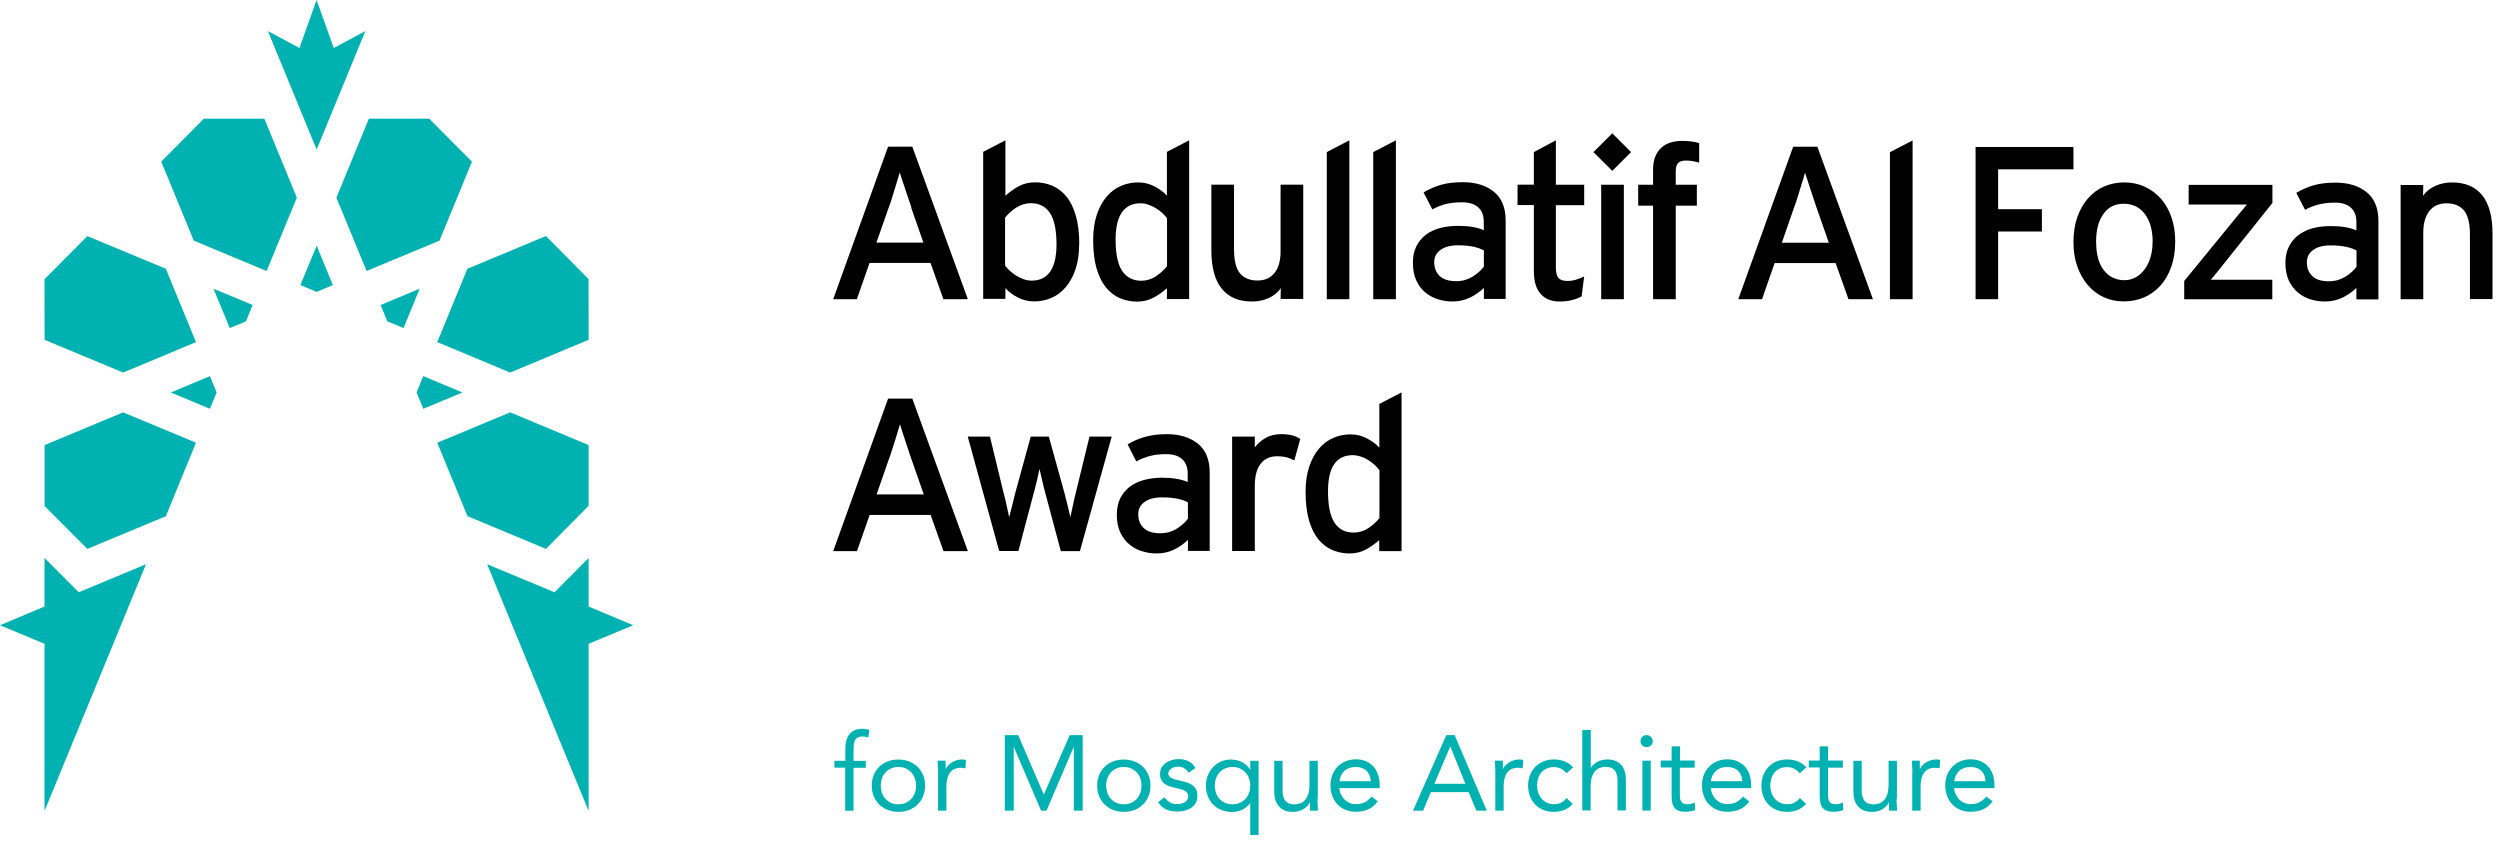 <svg xmlns="http://www.w3.org/2000/svg" width="282" height="95" viewBox="0 0 282 95" fill="none"><g clip-path="url(#clip0_22_105)"><path d="M102.807 51.818C102.707 51.504 102.594 51.166 102.469 50.777C102.344 50.401 102.206 50.026 102.093 49.65C101.968 49.274 101.855 48.923 101.755 48.609C101.655 48.296 101.567 48.046 101.517 47.858C101.467 48.046 101.391 48.296 101.291 48.609C101.191 48.923 101.078 49.274 100.978 49.637C100.865 50.013 100.74 50.389 100.614 50.777C100.489 51.178 100.376 51.529 100.251 51.83L98.885 55.765H104.198L102.82 51.818H102.807ZM106.429 62.168L104.975 58.083H98.096L96.667 62.168H93.985L100.176 44.963H102.908L109.173 62.168H106.429Z" fill="black"></path><path d="M121.83 62.169H119.662L117.92 55.653C117.782 55.164 117.657 54.663 117.544 54.136C117.419 53.623 117.331 53.209 117.256 52.896C117.193 53.209 117.106 53.623 116.98 54.149C116.855 54.675 116.73 55.176 116.592 55.665L114.875 62.156H112.707L109.161 49.249H111.667L113.183 55.515C113.321 56.003 113.447 56.517 113.559 57.069C113.672 57.607 113.76 58.033 113.835 58.347C113.923 58.021 114.023 57.595 114.161 57.069C114.286 56.542 114.424 56.029 114.549 55.515L116.266 49.249H118.309L120.051 55.54C120.188 56.053 120.314 56.555 120.439 57.069C120.564 57.582 120.665 58.008 120.74 58.334C120.815 58.008 120.915 57.57 121.016 57.044C121.128 56.517 121.241 56.003 121.366 55.515L122.895 49.249H125.401L121.818 62.156L121.83 62.169Z" fill="black"></path><path d="M133.998 56.667C133.659 56.479 133.246 56.341 132.782 56.253C132.319 56.153 131.73 56.103 131.053 56.103C130.238 56.103 129.587 56.278 129.111 56.617C128.634 56.955 128.396 57.419 128.396 58.008C128.396 58.647 128.597 59.173 129.01 59.562C129.424 59.963 130.05 60.151 130.878 60.151C131.567 60.151 132.193 59.975 132.732 59.637C133.284 59.286 133.697 58.922 133.998 58.509V56.667ZM133.998 62.168V60.89C133.559 61.341 133.033 61.705 132.431 61.993C131.817 62.294 131.166 62.431 130.464 62.431C129.938 62.431 129.411 62.356 128.873 62.193C128.346 62.043 127.857 61.792 127.431 61.441C127.005 61.103 126.654 60.652 126.379 60.088C126.116 59.537 125.978 58.86 125.978 58.07C125.978 57.356 126.103 56.73 126.366 56.203C126.629 55.677 126.993 55.238 127.444 54.9C127.908 54.562 128.446 54.298 129.06 54.136C129.687 53.973 130.364 53.885 131.103 53.885C132.281 53.885 133.233 54.048 133.973 54.374V53.409C133.973 52.707 133.76 52.168 133.346 51.792C132.933 51.416 132.331 51.228 131.542 51.228C130.865 51.228 130.276 51.291 129.737 51.429C129.211 51.567 128.685 51.767 128.171 52.043L127.193 50.126C127.82 49.75 128.484 49.461 129.186 49.273C129.888 49.073 130.702 48.973 131.617 48.973C133.058 48.973 134.223 49.336 135.113 50.038C136.003 50.752 136.454 51.842 136.454 53.296V62.143H133.973L133.998 62.168Z" fill="black"></path><path d="M146.015 51.943C145.74 51.792 145.452 51.679 145.151 51.592C144.863 51.517 144.487 51.466 144.073 51.466C143.271 51.466 142.645 51.742 142.206 52.306C141.767 52.87 141.542 53.697 141.542 54.787V62.156H138.985V49.248H141.542V50.476C141.842 50.05 142.243 49.7 142.757 49.399C143.271 49.111 143.848 48.973 144.487 48.973C145.013 48.973 145.439 49.023 145.777 49.111C146.116 49.211 146.416 49.336 146.667 49.524L146.003 51.93L146.015 51.943Z" fill="black"></path><path d="M155.602 53.033C155.452 52.845 155.276 52.644 155.063 52.444C154.85 52.256 154.612 52.068 154.349 51.905C154.086 51.742 153.81 51.604 153.497 51.504C153.196 51.404 152.895 51.341 152.582 51.341C151.667 51.341 150.965 51.679 150.502 52.356C150.025 53.033 149.8 54.06 149.8 55.426C149.8 57.055 150.051 58.233 150.539 58.972C151.04 59.712 151.742 60.075 152.682 60.075C153.284 60.075 153.835 59.912 154.349 59.574C154.85 59.248 155.264 58.86 155.602 58.434V53.033ZM155.577 62.143V60.915C155.101 61.353 154.587 61.704 154.061 61.993C153.522 62.281 152.895 62.431 152.218 62.431C151.542 62.431 150.89 62.293 150.276 62.043C149.675 61.779 149.148 61.366 148.697 60.815C148.246 60.263 147.895 59.536 147.644 58.659C147.394 57.782 147.269 56.729 147.269 55.501C147.269 54.399 147.406 53.446 147.682 52.632C147.958 51.805 148.334 51.128 148.797 50.589C149.261 50.05 149.8 49.649 150.414 49.386C151.028 49.123 151.667 48.998 152.344 48.998C153.02 48.998 153.622 49.148 154.186 49.449C154.762 49.749 155.226 50.1 155.589 50.489V45.564L158.096 44.261V62.168H155.589L155.577 62.143Z" fill="black"></path><path d="M102.807 23.397C102.707 23.083 102.594 22.745 102.457 22.369C102.331 21.993 102.206 21.617 102.081 21.241C101.955 20.865 101.842 20.514 101.73 20.201C101.629 19.888 101.542 19.625 101.492 19.449C101.441 19.625 101.366 19.875 101.266 20.201C101.166 20.514 101.066 20.865 100.953 21.241C100.84 21.617 100.727 21.993 100.602 22.382C100.477 22.783 100.364 23.121 100.238 23.434L98.86 27.369H104.161L102.782 23.422L102.807 23.397ZM106.416 33.748L104.963 29.662H98.083L96.654 33.748H93.985L100.176 16.542H102.908L109.173 33.748H106.416Z" fill="black"></path><path d="M119.173 27.569C119.173 25.94 118.923 24.762 118.434 24.023C117.933 23.283 117.218 22.92 116.291 22.92C115.69 22.92 115.138 23.095 114.624 23.421C114.111 23.759 113.697 24.135 113.371 24.561V29.962C113.522 30.151 113.697 30.351 113.91 30.552C114.123 30.739 114.361 30.927 114.624 31.09C114.888 31.253 115.163 31.391 115.451 31.491C115.752 31.604 116.053 31.654 116.379 31.654C117.294 31.654 117.983 31.316 118.459 30.639C118.935 29.962 119.173 28.935 119.173 27.569ZM121.73 27.494C121.73 28.609 121.592 29.574 121.316 30.376C121.04 31.191 120.664 31.867 120.201 32.406C119.737 32.945 119.198 33.346 118.584 33.609C117.97 33.872 117.331 33.998 116.654 33.998C115.978 33.998 115.389 33.847 114.812 33.559C114.236 33.258 113.772 32.907 113.409 32.506V33.709H110.903V17.13L113.409 15.827V22.08C113.885 21.654 114.386 21.291 114.925 21.003C115.464 20.714 116.078 20.564 116.767 20.564C117.456 20.564 118.108 20.702 118.71 20.953C119.311 21.216 119.85 21.629 120.301 22.18C120.752 22.732 121.103 23.459 121.354 24.336C121.604 25.213 121.742 26.266 121.742 27.494H121.73Z" fill="black"></path><path d="M131.654 24.624C131.504 24.436 131.329 24.236 131.116 24.035C130.903 23.847 130.664 23.659 130.401 23.496C130.138 23.333 129.862 23.196 129.549 23.095C129.248 22.983 128.948 22.932 128.634 22.932C127.72 22.932 127.03 23.271 126.554 23.948C126.078 24.624 125.84 25.652 125.84 27.018C125.84 28.647 126.091 29.825 126.579 30.564C127.081 31.291 127.795 31.667 128.722 31.667C129.324 31.667 129.875 31.504 130.389 31.166C130.89 30.827 131.304 30.451 131.642 30.025V24.624H131.654ZM131.629 33.734V32.506C131.153 32.932 130.652 33.296 130.101 33.584C129.562 33.872 128.948 34.023 128.258 34.023C127.569 34.023 126.918 33.885 126.316 33.634C125.715 33.371 125.188 32.958 124.737 32.406C124.286 31.842 123.935 31.128 123.685 30.251C123.434 29.373 123.309 28.321 123.309 27.093C123.309 25.99 123.446 25.038 123.722 24.211C123.998 23.396 124.374 22.707 124.837 22.168C125.301 21.629 125.84 21.228 126.454 20.965C127.068 20.702 127.72 20.576 128.384 20.576C129.048 20.576 129.649 20.727 130.226 21.028C130.802 21.328 131.266 21.679 131.629 22.068V17.13L134.136 15.827V33.734H131.629Z" fill="black"></path><path d="M144.449 33.734L144.474 32.506C144.148 32.983 143.685 33.358 143.108 33.622C142.532 33.885 141.905 34.01 141.229 34.01C139.725 34.01 138.584 33.534 137.808 32.556C137.031 31.592 136.642 30.151 136.642 28.233V20.827H139.198V28.108C139.198 29.424 139.437 30.338 139.888 30.852C140.351 31.378 140.99 31.642 141.83 31.642C142.67 31.642 143.321 31.354 143.772 30.777C144.224 30.213 144.449 29.399 144.449 28.358V20.827H147.006V33.722H144.449V33.734Z" fill="black"></path><path d="M149.662 33.747V17.155L152.206 15.827V33.747H149.662Z" fill="black"></path><path d="M154.9 33.747V17.155L157.457 15.827V33.747H154.9Z" fill="black"></path><path d="M167.381 28.246C167.043 28.058 166.629 27.92 166.166 27.82C165.69 27.72 165.113 27.67 164.436 27.67C163.622 27.67 162.97 27.845 162.494 28.183C162.018 28.522 161.78 28.985 161.78 29.574C161.78 30.213 161.993 30.74 162.394 31.128C162.807 31.517 163.421 31.717 164.261 31.717C164.95 31.717 165.564 31.542 166.116 31.203C166.667 30.852 167.081 30.477 167.381 30.076V28.233V28.246ZM167.381 33.747V32.469C166.943 32.908 166.416 33.271 165.815 33.572C165.201 33.86 164.549 34.01 163.847 34.01C163.321 34.01 162.795 33.935 162.256 33.772C161.73 33.622 161.253 33.371 160.815 33.02C160.389 32.682 160.038 32.231 159.775 31.667C159.512 31.116 159.374 30.439 159.374 29.649C159.374 28.923 159.499 28.309 159.762 27.782C160.025 27.269 160.389 26.817 160.84 26.479C161.291 26.141 161.842 25.878 162.456 25.715C163.083 25.552 163.76 25.477 164.499 25.477C165.677 25.477 166.642 25.64 167.369 25.965V25C167.369 24.299 167.156 23.76 166.742 23.384C166.316 23.008 165.715 22.82 164.925 22.82C164.248 22.82 163.647 22.883 163.121 23.008C162.594 23.133 162.068 23.346 161.567 23.622L160.577 21.705C161.203 21.329 161.868 21.041 162.569 20.84C163.271 20.64 164.086 20.552 165 20.552C166.441 20.552 167.607 20.903 168.497 21.617C169.386 22.331 169.837 23.421 169.837 24.875V33.722H167.356L167.381 33.747Z" fill="black"></path><path d="M178.409 33.421C178.096 33.609 177.732 33.747 177.319 33.847C176.905 33.96 176.442 34.01 175.928 34.01C175.026 34.01 174.311 33.734 173.798 33.17C173.284 32.607 173.021 31.755 173.021 30.589V23.133H171.178V20.827H173.021V17.155L175.502 15.827V20.84H178.697V23.145H175.502V30.151C175.502 30.752 175.602 31.166 175.815 31.378C176.016 31.592 176.354 31.692 176.83 31.692C177.156 31.692 177.494 31.642 177.833 31.529C178.183 31.429 178.459 31.303 178.697 31.178L178.409 33.409V33.421Z" fill="black"></path><path d="M179.737 17.156L181.868 19.274L183.985 17.156L181.868 15.038L179.737 17.156ZM180.614 20.84H183.171V33.747H180.614V20.84Z" fill="black"></path><path d="M190.213 18.109C189.787 18.109 189.474 18.196 189.299 18.384C189.111 18.56 189.023 18.886 189.023 19.362V20.84H191.404V23.196H189.023V33.748H186.467V23.196H184.787V20.84H186.467V19.136C186.467 18.547 186.554 18.046 186.73 17.633C186.905 17.219 187.143 16.881 187.431 16.63C187.732 16.367 188.083 16.179 188.472 16.066C188.873 15.953 189.299 15.891 189.762 15.891C190.088 15.891 190.414 15.916 190.752 15.953C191.078 15.991 191.391 16.053 191.667 16.141V18.347C191.116 18.184 190.614 18.109 190.201 18.109" fill="black"></path><path d="M204.9 23.409C204.8 23.096 204.687 22.758 204.562 22.382C204.437 22.006 204.299 21.63 204.186 21.254C204.061 20.878 203.948 20.527 203.848 20.214C203.735 19.901 203.66 19.65 203.609 19.462C203.559 19.637 203.484 19.888 203.396 20.214C203.296 20.527 203.196 20.878 203.071 21.254C202.958 21.617 202.845 21.993 202.72 22.394C202.594 22.783 202.482 23.134 202.356 23.447L200.99 27.382H206.291L204.913 23.434L204.9 23.409ZM208.509 33.748L207.056 29.675H200.176L198.76 33.748H196.078L202.269 16.555H205L211.266 33.748H208.509Z" fill="black"></path><path d="M213.183 33.747V17.168L215.74 15.84V33.747H213.183Z" fill="black"></path><path d="M225.389 19.098V23.597H230.326V26.115H225.389V33.747H222.845V16.579H233.885V19.098H225.389Z" fill="black"></path><path d="M242.82 27.306C242.82 25.978 242.532 24.925 241.943 24.149C241.366 23.372 240.552 22.983 239.524 22.983C238.559 22.983 237.795 23.372 237.256 24.149C236.705 24.925 236.442 25.953 236.442 27.231C236.442 28.66 236.73 29.738 237.319 30.489C237.908 31.241 238.685 31.605 239.65 31.605C240.126 31.605 240.564 31.479 240.953 31.254C241.354 31.028 241.68 30.715 241.955 30.326C242.231 29.938 242.444 29.487 242.595 28.961C242.745 28.434 242.808 27.883 242.808 27.294M245.364 27.219C245.364 28.284 245.226 29.236 244.925 30.076C244.625 30.928 244.224 31.63 243.697 32.219C243.171 32.795 242.557 33.246 241.855 33.547C241.153 33.848 240.376 33.998 239.549 33.998C238.722 33.998 237.983 33.835 237.294 33.522C236.605 33.209 236.003 32.745 235.502 32.156C235.001 31.567 234.6 30.865 234.311 30.038C234.023 29.224 233.885 28.309 233.885 27.294C233.885 26.279 234.036 25.302 234.324 24.474C234.625 23.647 235.026 22.933 235.539 22.357C236.053 21.78 236.655 21.329 237.356 21.028C238.046 20.727 238.81 20.577 239.625 20.577C240.439 20.577 241.204 20.727 241.905 21.053C242.607 21.379 243.221 21.818 243.735 22.394C244.249 22.971 244.65 23.672 244.938 24.5C245.226 25.326 245.364 26.241 245.364 27.231V27.219Z" fill="black"></path><path d="M246.379 33.747V31.692L251.905 24.938C252.168 24.612 252.444 24.261 252.745 23.91C253.046 23.547 253.284 23.271 253.459 23.071H246.88V20.852H256.329V22.895L250.928 29.649C250.665 29.975 250.389 30.326 250.088 30.702C249.8 31.066 249.549 31.354 249.374 31.554H256.316V33.76H246.379V33.747Z" fill="black"></path><path d="M265.802 28.246C265.464 28.058 265.063 27.932 264.587 27.832C264.123 27.732 263.547 27.682 262.858 27.682C262.043 27.682 261.391 27.857 260.928 28.196C260.452 28.534 260.213 28.998 260.213 29.587C260.213 30.226 260.414 30.752 260.828 31.14C261.241 31.541 261.855 31.729 262.695 31.729C263.384 31.729 263.998 31.554 264.549 31.216C265.101 30.877 265.527 30.489 265.815 30.088V28.246H265.802ZM265.802 33.747V32.469C265.364 32.907 264.838 33.271 264.236 33.572C263.635 33.86 262.97 34.01 262.269 34.01C261.742 34.01 261.216 33.935 260.677 33.785C260.151 33.622 259.675 33.383 259.249 33.033C258.822 32.694 258.472 32.243 258.196 31.692C257.933 31.128 257.795 30.464 257.795 29.674C257.795 28.947 257.92 28.333 258.196 27.807C258.459 27.281 258.81 26.855 259.274 26.504C259.737 26.166 260.276 25.902 260.89 25.739C261.517 25.576 262.193 25.501 262.933 25.501C264.111 25.501 265.076 25.664 265.802 25.99V25.038C265.802 24.336 265.589 23.797 265.176 23.421C264.762 23.045 264.161 22.857 263.371 22.857C262.695 22.857 262.093 22.932 261.567 23.058C261.041 23.195 260.514 23.396 260.013 23.672L259.023 21.754C259.65 21.378 260.314 21.09 261.015 20.89C261.717 20.689 262.532 20.602 263.447 20.602C264.888 20.602 266.053 20.952 266.943 21.667C267.833 22.381 268.284 23.459 268.284 24.925V33.772H265.802V33.747Z" fill="black"></path><path d="M278.61 33.748V26.467C278.61 25.164 278.371 24.249 277.92 23.723C277.457 23.196 276.818 22.933 275.978 22.933C275.138 22.933 274.487 23.221 274.036 23.798C273.585 24.374 273.346 25.176 273.346 26.229V33.748H270.79V20.865H273.346L273.321 22.093C273.647 21.605 274.098 21.241 274.687 20.978C275.264 20.715 275.89 20.577 276.567 20.577C278.071 20.577 279.211 21.053 279.988 22.018C280.765 22.983 281.153 24.424 281.153 26.342V33.735H278.597L278.61 33.748Z" fill="black"></path><path d="M95.351 86.592H94.123V85.815H95.351V84.549C95.351 84.198 95.376 83.885 95.452 83.61C95.514 83.321 95.627 83.083 95.777 82.87C95.928 82.657 96.141 82.494 96.391 82.382C96.642 82.269 96.968 82.206 97.344 82.206C97.469 82.206 97.594 82.219 97.732 82.244C97.87 82.269 97.983 82.306 98.071 82.356L97.933 83.196C97.72 83.121 97.507 83.071 97.294 83.071C97.056 83.071 96.868 83.108 96.73 83.196C96.592 83.284 96.492 83.397 96.416 83.547C96.354 83.697 96.304 83.873 96.304 84.086C96.291 84.299 96.279 84.524 96.279 84.762V85.828H97.657V86.605H96.279V91.454H95.339V86.605L95.351 86.592Z" fill="#00B1B1"></path><path d="M99.349 88.622C99.349 88.922 99.399 89.186 99.487 89.449C99.574 89.699 99.712 89.925 99.888 90.113C100.063 90.301 100.276 90.451 100.514 90.564C100.752 90.677 101.028 90.727 101.341 90.727C101.655 90.727 101.918 90.677 102.168 90.564C102.406 90.451 102.619 90.301 102.795 90.113C102.97 89.925 103.108 89.699 103.196 89.449C103.284 89.198 103.334 88.922 103.334 88.622C103.334 88.321 103.284 88.045 103.196 87.795C103.108 87.544 102.97 87.318 102.795 87.13C102.619 86.942 102.406 86.792 102.168 86.679C101.93 86.567 101.655 86.516 101.341 86.516C101.028 86.516 100.765 86.567 100.514 86.679C100.264 86.792 100.051 86.942 99.888 87.13C99.712 87.318 99.574 87.544 99.487 87.795C99.399 88.045 99.349 88.321 99.349 88.622ZM98.334 88.622C98.334 88.183 98.409 87.782 98.559 87.419C98.71 87.055 98.923 86.742 99.186 86.491C99.449 86.228 99.762 86.028 100.138 85.89C100.502 85.739 100.903 85.677 101.341 85.677C101.78 85.677 102.168 85.752 102.544 85.89C102.908 86.04 103.233 86.241 103.497 86.491C103.76 86.754 103.973 87.068 104.123 87.419C104.274 87.782 104.349 88.183 104.349 88.622C104.349 89.06 104.274 89.461 104.123 89.825C103.973 90.188 103.76 90.501 103.497 90.752C103.233 91.015 102.92 91.216 102.544 91.366C102.168 91.504 101.767 91.579 101.341 91.579C100.915 91.579 100.502 91.504 100.138 91.366C99.775 91.216 99.449 91.015 99.186 90.752C98.923 90.489 98.71 90.188 98.559 89.825C98.409 89.461 98.334 89.06 98.334 88.622Z" fill="#00B1B1"></path><path d="M105.815 87.144C105.815 86.893 105.815 86.642 105.79 86.417C105.777 86.191 105.765 85.991 105.765 85.803H106.655C106.655 85.953 106.655 86.104 106.667 86.254C106.667 86.404 106.667 86.567 106.667 86.73H106.692C106.755 86.592 106.843 86.467 106.968 86.329C107.081 86.204 107.219 86.091 107.381 85.991C107.544 85.891 107.72 85.815 107.92 85.753C108.121 85.69 108.334 85.665 108.572 85.665C108.722 85.665 108.848 85.69 108.96 85.728L108.898 86.68C108.735 86.63 108.572 86.605 108.396 86.605C107.82 86.605 107.406 86.793 107.143 87.169C106.88 87.545 106.755 88.058 106.755 88.698V91.442H105.815V87.144Z" fill="#00B1B1"></path><path d="M113.346 82.92H114.85L117.732 89.599H117.757L120.664 82.92H122.131V91.441H121.128V84.286H121.103L118.045 91.441H117.431L114.374 84.286H114.349V91.441H113.346V82.92Z" fill="#00B1B1"></path><path d="M124.775 88.622C124.775 88.922 124.825 89.186 124.913 89.449C125 89.699 125.138 89.925 125.314 90.113C125.489 90.301 125.702 90.451 125.94 90.564C126.191 90.677 126.454 90.727 126.767 90.727C127.081 90.727 127.344 90.677 127.594 90.564C127.845 90.451 128.045 90.301 128.221 90.113C128.396 89.925 128.534 89.699 128.622 89.449C128.71 89.198 128.76 88.922 128.76 88.622C128.76 88.321 128.71 88.045 128.622 87.795C128.534 87.544 128.396 87.318 128.221 87.13C128.045 86.942 127.832 86.792 127.594 86.679C127.344 86.567 127.081 86.516 126.767 86.516C126.454 86.516 126.191 86.567 125.94 86.679C125.69 86.792 125.489 86.942 125.314 87.13C125.138 87.318 125 87.544 124.913 87.795C124.825 88.045 124.775 88.321 124.775 88.622ZM123.76 88.622C123.76 88.183 123.835 87.782 123.985 87.419C124.136 87.055 124.349 86.742 124.612 86.491C124.875 86.228 125.188 86.028 125.564 85.89C125.928 85.739 126.329 85.677 126.767 85.677C127.206 85.677 127.607 85.752 127.97 85.89C128.346 86.04 128.66 86.241 128.923 86.491C129.186 86.754 129.399 87.068 129.549 87.419C129.7 87.782 129.775 88.183 129.775 88.622C129.775 89.06 129.7 89.461 129.549 89.825C129.399 90.188 129.186 90.501 128.923 90.752C128.66 91.015 128.346 91.216 127.97 91.366C127.607 91.504 127.206 91.579 126.767 91.579C126.329 91.579 125.928 91.504 125.564 91.366C125.188 91.216 124.875 91.015 124.612 90.752C124.349 90.489 124.136 90.188 123.985 89.825C123.835 89.461 123.76 89.06 123.76 88.622Z" fill="#00B1B1"></path><path d="M131.354 89.95C131.542 90.188 131.742 90.364 131.955 90.502C132.181 90.639 132.457 90.702 132.795 90.702C132.945 90.702 133.083 90.69 133.233 90.652C133.384 90.614 133.522 90.564 133.634 90.502C133.76 90.427 133.848 90.339 133.923 90.226C133.998 90.113 134.035 89.988 134.035 89.838C134.035 89.687 133.998 89.562 133.935 89.462C133.873 89.361 133.772 89.286 133.66 89.211C133.547 89.148 133.421 89.086 133.271 89.048C133.121 89.01 132.983 88.973 132.832 88.935C132.569 88.885 132.319 88.81 132.068 88.747C131.83 88.672 131.617 88.584 131.441 88.459C131.266 88.346 131.116 88.196 131.015 88.008C130.903 87.82 130.853 87.582 130.853 87.294C130.853 87.018 130.915 86.78 131.028 86.567C131.153 86.354 131.304 86.191 131.504 86.053C131.705 85.915 131.93 85.815 132.181 85.74C132.431 85.665 132.682 85.627 132.945 85.627C133.359 85.627 133.722 85.702 134.061 85.865C134.399 86.028 134.662 86.291 134.85 86.642L134.073 87.156C133.948 86.955 133.797 86.792 133.597 86.667C133.396 86.542 133.158 86.479 132.883 86.479C132.757 86.479 132.619 86.492 132.494 86.529C132.356 86.567 132.243 86.604 132.143 86.68C132.043 86.742 131.955 86.83 131.88 86.93C131.817 87.031 131.78 87.143 131.78 87.269C131.78 87.381 131.817 87.482 131.893 87.569C131.968 87.657 132.081 87.732 132.206 87.795C132.344 87.858 132.494 87.92 132.67 87.958C132.845 88.008 133.02 88.046 133.208 88.083C133.459 88.133 133.697 88.196 133.923 88.271C134.148 88.346 134.349 88.447 134.512 88.572C134.675 88.697 134.812 88.86 134.913 89.048C135.013 89.236 135.063 89.474 135.063 89.762C135.063 90.088 135 90.351 134.875 90.577C134.75 90.802 134.574 90.978 134.361 91.128C134.148 91.266 133.91 91.366 133.634 91.442C133.371 91.504 133.096 91.542 132.807 91.542C132.331 91.542 131.905 91.467 131.567 91.316C131.216 91.166 130.903 90.89 130.627 90.489L131.379 89.913L131.354 89.95Z" fill="#00B1B1"></path><path d="M141.028 88.622C141.028 88.321 140.978 88.045 140.89 87.795C140.803 87.544 140.665 87.318 140.489 87.13C140.314 86.942 140.101 86.792 139.85 86.679C139.6 86.567 139.336 86.516 139.023 86.516C138.71 86.516 138.447 86.567 138.196 86.679C137.945 86.792 137.745 86.942 137.569 87.13C137.394 87.318 137.256 87.544 137.168 87.795C137.081 88.045 137.031 88.321 137.031 88.622C137.031 88.922 137.081 89.186 137.168 89.449C137.256 89.699 137.394 89.925 137.569 90.113C137.745 90.301 137.958 90.451 138.196 90.564C138.447 90.677 138.71 90.727 139.023 90.727C139.336 90.727 139.6 90.677 139.85 90.564C140.101 90.451 140.301 90.301 140.489 90.113C140.665 89.925 140.803 89.699 140.89 89.449C140.978 89.198 141.028 88.922 141.028 88.622ZM141.968 94.186H141.028V90.627H141.003C140.752 90.927 140.452 91.165 140.113 91.341C139.775 91.504 139.399 91.591 138.985 91.591C138.547 91.591 138.146 91.516 137.77 91.366C137.407 91.216 137.093 91.015 136.843 90.752C136.579 90.489 136.391 90.175 136.241 89.812C136.091 89.449 136.028 89.06 136.028 88.634C136.028 88.208 136.103 87.832 136.241 87.469C136.391 87.105 136.579 86.792 136.83 86.529C137.081 86.266 137.381 86.053 137.72 85.902C138.058 85.752 138.434 85.677 138.835 85.677C139.336 85.677 139.787 85.79 140.163 86.003C140.539 86.228 140.828 86.491 141.003 86.817H141.028V85.815H141.968V94.186Z" fill="#00B1B1"></path><path d="M148.61 90.101C148.61 90.352 148.61 90.602 148.635 90.828C148.647 91.053 148.66 91.254 148.66 91.442H147.77C147.77 91.292 147.77 91.141 147.77 90.978C147.77 90.828 147.77 90.665 147.77 90.515H147.745C147.682 90.653 147.595 90.778 147.469 90.916C147.356 91.041 147.219 91.154 147.056 91.254C146.893 91.354 146.717 91.43 146.517 91.492C146.316 91.555 146.103 91.58 145.865 91.58C145.502 91.58 145.176 91.53 144.913 91.417C144.637 91.304 144.424 91.154 144.249 90.941C144.073 90.74 143.948 90.502 143.86 90.214C143.772 89.926 143.735 89.625 143.735 89.287V85.815H144.675V89.199C144.675 89.675 144.775 90.051 144.988 90.327C145.201 90.59 145.527 90.728 145.965 90.728C146.266 90.728 146.529 90.678 146.755 90.577C146.98 90.477 147.156 90.327 147.294 90.126C147.432 89.938 147.544 89.7 147.607 89.437C147.67 89.174 147.707 88.873 147.707 88.56V85.815H148.647V90.114L148.61 90.101Z" fill="#00B1B1"></path><path d="M154.612 88.121C154.599 87.632 154.437 87.244 154.148 86.956C153.86 86.667 153.447 86.517 152.92 86.517C152.394 86.517 151.968 86.667 151.655 86.956C151.341 87.244 151.153 87.632 151.091 88.121H154.625H154.612ZM155.414 90.402C155.076 90.84 154.712 91.141 154.311 91.304C153.91 91.479 153.447 91.567 152.92 91.567C152.482 91.567 152.081 91.492 151.73 91.329C151.379 91.179 151.078 90.966 150.84 90.703C150.589 90.439 150.401 90.126 150.276 89.763C150.138 89.399 150.076 89.011 150.076 88.61C150.076 88.171 150.151 87.783 150.289 87.407C150.439 87.043 150.627 86.73 150.89 86.467C151.153 86.204 151.454 86.003 151.805 85.865C152.156 85.715 152.544 85.652 152.958 85.652C153.346 85.652 153.71 85.715 154.036 85.853C154.361 85.991 154.65 86.179 154.888 86.429C155.126 86.68 155.301 86.993 155.439 87.357C155.564 87.72 155.627 88.134 155.627 88.597V88.898H151.078C151.091 89.136 151.153 89.374 151.254 89.587C151.354 89.813 151.479 90.001 151.642 90.164C151.805 90.326 151.993 90.464 152.206 90.552C152.419 90.652 152.657 90.703 152.92 90.703C153.334 90.703 153.672 90.627 153.96 90.489C154.236 90.339 154.487 90.126 154.712 89.85L155.427 90.402H155.414Z" fill="#00B1B1"></path><path d="M163.597 84.223H163.572L161.805 88.409H165.289L163.61 84.223H163.597ZM163.133 82.92H164.086L167.707 91.441H166.529L165.665 89.349H161.404L160.527 91.441H159.386L163.146 82.92H163.133Z" fill="#00B1B1"></path><path d="M168.672 87.144C168.672 86.893 168.672 86.642 168.647 86.417C168.635 86.191 168.622 85.991 168.622 85.803H169.512C169.512 85.953 169.512 86.104 169.524 86.254C169.524 86.404 169.524 86.567 169.524 86.73H169.549C169.612 86.592 169.7 86.467 169.825 86.329C169.938 86.204 170.076 86.091 170.239 85.991C170.402 85.891 170.577 85.815 170.777 85.753C170.978 85.69 171.191 85.665 171.429 85.665C171.567 85.665 171.705 85.69 171.818 85.728L171.755 86.68C171.592 86.63 171.429 86.605 171.254 86.605C170.677 86.605 170.251 86.793 170.001 87.169C169.737 87.545 169.612 88.058 169.612 88.698V91.442H168.672V87.144Z" fill="#00B1B1"></path><path d="M176.705 87.219C176.504 86.981 176.291 86.805 176.053 86.693C175.815 86.58 175.564 86.53 175.276 86.53C174.963 86.53 174.687 86.58 174.449 86.693C174.211 86.805 174.011 86.956 173.848 87.144C173.697 87.332 173.572 87.557 173.497 87.808C173.422 88.058 173.384 88.334 173.384 88.622C173.384 88.911 173.434 89.186 173.522 89.437C173.61 89.688 173.747 89.913 173.91 90.101C174.073 90.289 174.274 90.439 174.499 90.552C174.737 90.665 174.988 90.715 175.276 90.715C175.89 90.715 176.366 90.477 176.705 90.013L177.406 90.678C177.131 90.991 176.818 91.216 176.442 91.367C176.078 91.505 175.69 91.58 175.276 91.58C174.838 91.58 174.449 91.505 174.086 91.367C173.722 91.216 173.422 91.016 173.171 90.753C172.92 90.49 172.72 90.176 172.582 89.813C172.444 89.45 172.369 89.061 172.369 88.622C172.369 88.184 172.432 87.808 172.582 87.445C172.72 87.081 172.92 86.768 173.171 86.505C173.434 86.242 173.735 86.028 174.098 85.891C174.449 85.74 174.85 85.665 175.289 85.665C175.727 85.665 176.103 85.74 176.479 85.878C176.855 86.028 177.181 86.242 177.457 86.555L176.705 87.219Z" fill="#00B1B1"></path><path d="M178.497 82.343H179.437V86.591H179.462C179.524 86.491 179.612 86.379 179.725 86.266C179.838 86.153 179.975 86.053 180.126 85.965C180.276 85.877 180.452 85.802 180.652 85.752C180.84 85.702 181.053 85.664 181.266 85.664C181.629 85.664 181.955 85.714 182.218 85.827C182.494 85.94 182.707 86.09 182.883 86.291C183.058 86.491 183.183 86.729 183.271 87.018C183.359 87.306 183.396 87.607 183.396 87.945V91.416H182.457V88.033C182.457 87.556 182.356 87.18 182.143 86.905C181.93 86.642 181.604 86.504 181.166 86.504C180.865 86.504 180.602 86.554 180.376 86.654C180.151 86.754 179.975 86.905 179.838 87.105C179.7 87.293 179.587 87.531 179.524 87.795C179.462 88.058 179.424 88.346 179.424 88.672V91.416H178.484V82.318L178.497 82.343Z" fill="#00B1B1"></path><path d="M185.264 85.802H186.203V91.429H185.264V85.802ZM185.051 83.597C185.051 83.409 185.113 83.246 185.251 83.12C185.389 82.983 185.539 82.92 185.74 82.92C185.94 82.92 186.091 82.983 186.228 83.12C186.366 83.258 186.429 83.421 186.429 83.597C186.429 83.797 186.366 83.96 186.228 84.085C186.103 84.211 185.94 84.273 185.74 84.273C185.539 84.273 185.376 84.211 185.251 84.085C185.126 83.96 185.051 83.785 185.051 83.597Z" fill="#00B1B1"></path><path d="M191.153 86.592H189.487V89.411C189.487 89.599 189.487 89.762 189.499 89.925C189.499 90.075 189.537 90.213 189.599 90.338C189.65 90.451 189.737 90.552 189.85 90.614C189.963 90.677 190.126 90.714 190.326 90.714C190.464 90.714 190.602 90.702 190.752 90.664C190.89 90.627 191.028 90.589 191.166 90.514L191.203 91.366C191.041 91.441 190.865 91.491 190.665 91.516C190.464 91.554 190.289 91.567 190.101 91.567C189.762 91.567 189.499 91.516 189.299 91.429C189.098 91.341 188.948 91.216 188.835 91.053C188.722 90.89 188.647 90.689 188.61 90.451C188.572 90.213 188.559 89.95 188.559 89.662V86.567H187.331V85.79H188.559V84.186H189.499V85.79H191.166V86.567L191.153 86.592Z" fill="#00B1B1"></path><path d="M196.529 88.121C196.517 87.632 196.354 87.244 196.066 86.956C195.765 86.667 195.364 86.517 194.825 86.517C194.286 86.517 193.873 86.667 193.559 86.956C193.246 87.244 193.046 87.632 192.983 88.121H196.517H196.529ZM197.331 90.402C196.993 90.84 196.63 91.141 196.229 91.304C195.828 91.479 195.364 91.567 194.825 91.567C194.386 91.567 193.985 91.492 193.635 91.329C193.284 91.179 192.983 90.966 192.745 90.703C192.494 90.439 192.306 90.126 192.181 89.763C192.056 89.399 191.98 89.011 191.98 88.61C191.98 88.171 192.056 87.783 192.194 87.407C192.331 87.043 192.544 86.73 192.795 86.467C193.046 86.204 193.359 86.003 193.71 85.865C194.061 85.715 194.449 85.652 194.863 85.652C195.251 85.652 195.615 85.715 195.94 85.853C196.266 85.991 196.554 86.179 196.793 86.429C197.031 86.68 197.219 86.993 197.344 87.357C197.469 87.72 197.532 88.134 197.532 88.597V88.898H192.983C192.996 89.136 193.058 89.374 193.158 89.587C193.259 89.813 193.384 90.001 193.547 90.164C193.71 90.326 193.898 90.464 194.111 90.552C194.324 90.652 194.562 90.703 194.813 90.703C195.226 90.703 195.564 90.627 195.853 90.489C196.128 90.339 196.379 90.126 196.605 89.85L197.319 90.402H197.331Z" fill="#00B1B1"></path><path d="M202.995 87.219C202.795 86.981 202.582 86.805 202.344 86.693C202.106 86.58 201.855 86.53 201.579 86.53C201.266 86.53 200.99 86.58 200.752 86.693C200.514 86.805 200.314 86.956 200.163 87.144C200.013 87.332 199.888 87.557 199.812 87.808C199.737 88.058 199.687 88.334 199.687 88.622C199.687 88.911 199.737 89.186 199.825 89.437C199.913 89.688 200.05 89.913 200.213 90.101C200.376 90.289 200.577 90.439 200.815 90.552C201.04 90.665 201.304 90.715 201.592 90.715C202.206 90.715 202.682 90.477 203.02 90.013L203.722 90.678C203.446 90.991 203.133 91.216 202.757 91.367C202.381 91.505 202.005 91.58 201.592 91.58C201.166 91.58 200.765 91.505 200.401 91.367C200.038 91.216 199.737 91.016 199.487 90.753C199.236 90.49 199.035 90.176 198.898 89.813C198.76 89.45 198.685 89.061 198.685 88.622C198.685 88.184 198.76 87.808 198.898 87.445C199.035 87.081 199.236 86.768 199.487 86.505C199.75 86.242 200.05 86.028 200.401 85.891C200.765 85.74 201.153 85.665 201.592 85.665C202.03 85.665 202.406 85.74 202.782 85.878C203.158 86.028 203.484 86.242 203.76 86.555L203.008 87.219H202.995Z" fill="#00B1B1"></path><path d="M207.87 86.592H206.203V89.411C206.203 89.599 206.203 89.762 206.216 89.925C206.216 90.075 206.253 90.213 206.316 90.338C206.366 90.451 206.454 90.552 206.567 90.614C206.68 90.677 206.842 90.714 207.043 90.714C207.181 90.714 207.319 90.702 207.469 90.664C207.607 90.627 207.745 90.589 207.883 90.514L207.92 91.366C207.757 91.441 207.582 91.491 207.381 91.516C207.181 91.554 207.005 91.567 206.817 91.567C206.479 91.567 206.216 91.516 206.015 91.429C205.815 91.341 205.652 91.216 205.539 91.053C205.426 90.89 205.351 90.689 205.314 90.451C205.276 90.213 205.263 89.95 205.263 89.662V86.567H204.035V85.79H205.263V84.186H206.203V85.79H207.87V86.567V86.592Z" fill="#00B1B1"></path><path d="M213.935 90.101C213.935 90.352 213.935 90.602 213.96 90.828C213.973 91.053 213.985 91.254 213.985 91.442H213.096C213.096 91.292 213.096 91.141 213.083 90.978C213.083 90.828 213.083 90.665 213.083 90.515H213.058C212.995 90.653 212.908 90.778 212.795 90.916C212.67 91.041 212.544 91.154 212.381 91.254C212.218 91.354 212.043 91.43 211.843 91.492C211.642 91.555 211.429 91.58 211.191 91.58C210.815 91.58 210.502 91.53 210.238 91.417C209.975 91.304 209.75 91.154 209.574 90.941C209.399 90.74 209.261 90.502 209.186 90.214C209.098 89.926 209.061 89.625 209.061 89.287V85.815H210V89.199C210 89.675 210.101 90.051 210.314 90.327C210.514 90.59 210.84 90.728 211.291 90.728C211.592 90.728 211.855 90.678 212.081 90.577C212.306 90.477 212.482 90.327 212.619 90.126C212.757 89.938 212.87 89.7 212.933 89.437C212.995 89.174 213.033 88.873 213.033 88.56V85.815H213.973V90.114L213.935 90.101Z" fill="#00B1B1"></path><path d="M215.715 87.144C215.715 86.893 215.715 86.642 215.69 86.417C215.677 86.191 215.665 85.991 215.665 85.803H216.554C216.554 85.953 216.554 86.104 216.554 86.254C216.554 86.404 216.554 86.567 216.554 86.73H216.579C216.642 86.592 216.73 86.467 216.855 86.329C216.968 86.204 217.106 86.091 217.269 85.991C217.431 85.891 217.607 85.815 217.807 85.753C218.008 85.69 218.221 85.665 218.459 85.665C218.609 85.665 218.735 85.69 218.848 85.728L218.785 86.68C218.622 86.63 218.459 86.605 218.284 86.605C217.707 86.605 217.294 86.793 217.03 87.169C216.767 87.545 216.642 88.058 216.642 88.698V91.442H215.702V87.144H215.715Z" fill="#00B1B1"></path><path d="M223.96 88.121C223.948 87.632 223.785 87.244 223.497 86.956C223.209 86.667 222.795 86.517 222.269 86.517C221.742 86.517 221.316 86.667 221.003 86.956C220.69 87.244 220.502 87.632 220.439 88.121H223.973H223.96ZM224.762 90.402C224.424 90.84 224.061 91.141 223.66 91.304C223.259 91.479 222.795 91.567 222.269 91.567C221.83 91.567 221.429 91.492 221.078 91.329C220.727 91.179 220.427 90.966 220.188 90.703C219.938 90.439 219.75 90.126 219.625 89.763C219.487 89.399 219.424 89.011 219.424 88.61C219.424 88.171 219.499 87.783 219.637 87.407C219.787 87.043 219.988 86.73 220.239 86.467C220.502 86.204 220.803 86.003 221.153 85.865C221.504 85.715 221.893 85.652 222.306 85.652C222.695 85.652 223.058 85.715 223.384 85.853C223.71 85.991 223.998 86.179 224.236 86.429C224.474 86.68 224.65 86.993 224.787 87.357C224.913 87.72 224.975 88.134 224.975 88.597V88.898H220.427C220.439 89.136 220.502 89.374 220.602 89.587C220.702 89.813 220.828 90.001 220.99 90.164C221.153 90.326 221.341 90.464 221.554 90.552C221.767 90.652 222.006 90.703 222.269 90.703C222.682 90.703 223.021 90.627 223.296 90.489C223.572 90.339 223.835 90.126 224.061 89.85L224.775 90.402H224.762Z" fill="#00B1B1"></path></g><g clip-path="url(#clip1_22_105)"><path d="M5.021 62.937V68.414L0 70.529L5.021 72.618V91.478L16.471 63.645L8.885 66.809L5.021 62.937Z" fill="#00B1B1"></path><path d="M49.322 38.59L57.549 42.023L66.398 38.33L66.389 31.473L61.582 26.623L52.723 30.316L49.322 38.59Z" fill="#00B1B1"></path><path d="M25.916 37.004L27.742 36.251L28.498 34.404L24.082 32.566L25.916 37.004Z" fill="#00B1B1"></path><path d="M42.93 34.404L43.687 36.242L45.521 37.004L47.337 32.566L42.93 34.404Z" fill="#00B1B1"></path><path d="M66.398 57.056V50.208L57.549 46.515L49.322 49.939L52.732 58.222L61.582 61.915L66.398 57.056Z" fill="#00B1B1"></path><path d="M19.275 44.273L23.682 46.111L24.439 44.273L23.682 42.427L19.275 44.273Z" fill="#00B1B1"></path><path d="M13.889 42.024L22.106 38.591L18.705 30.317L9.856 26.633L5.021 31.491L5.03 38.331L13.889 42.024Z" fill="#00B1B1"></path><path d="M47.738 42.427L46.99 44.264L47.747 46.111L52.163 44.273L47.738 42.427Z" fill="#00B1B1"></path><path d="M33.885 32.154L35.719 32.925L37.544 32.154L35.719 27.717L33.885 32.154Z" fill="#00B1B1"></path><path d="M41.212 3.505L37.651 5.414L35.71 0L33.778 5.414L30.217 3.505L35.719 16.87L41.212 3.505Z" fill="#00B1B1"></path><path d="M22.996 13.384L18.189 18.233L21.857 27.144L30.074 30.568L33.484 22.294L29.816 13.384H22.996Z" fill="#00B1B1"></path><path d="M5.03 50.208V57.083L9.847 61.915L18.705 58.231L22.106 49.939L13.889 46.515L5.03 50.208Z" fill="#00B1B1"></path><path d="M53.24 18.233L48.406 13.384H41.613L37.945 22.294L41.354 30.568L49.572 27.144L53.24 18.233Z" fill="#00B1B1"></path><path d="M66.398 68.414V62.937L62.552 66.809L54.949 63.645L66.398 91.478V72.618L71.429 70.529L66.398 68.414Z" fill="#00B1B1"></path></g><defs><clipPath id="clip0_22_105"><rect width="187.181" height="79.135" fill="white" transform="translate(93.985 15.038)"></rect></clipPath><clipPath id="clip1_22_105"><rect width="71.429" height="91.479" fill="white"></rect></clipPath></defs></svg>